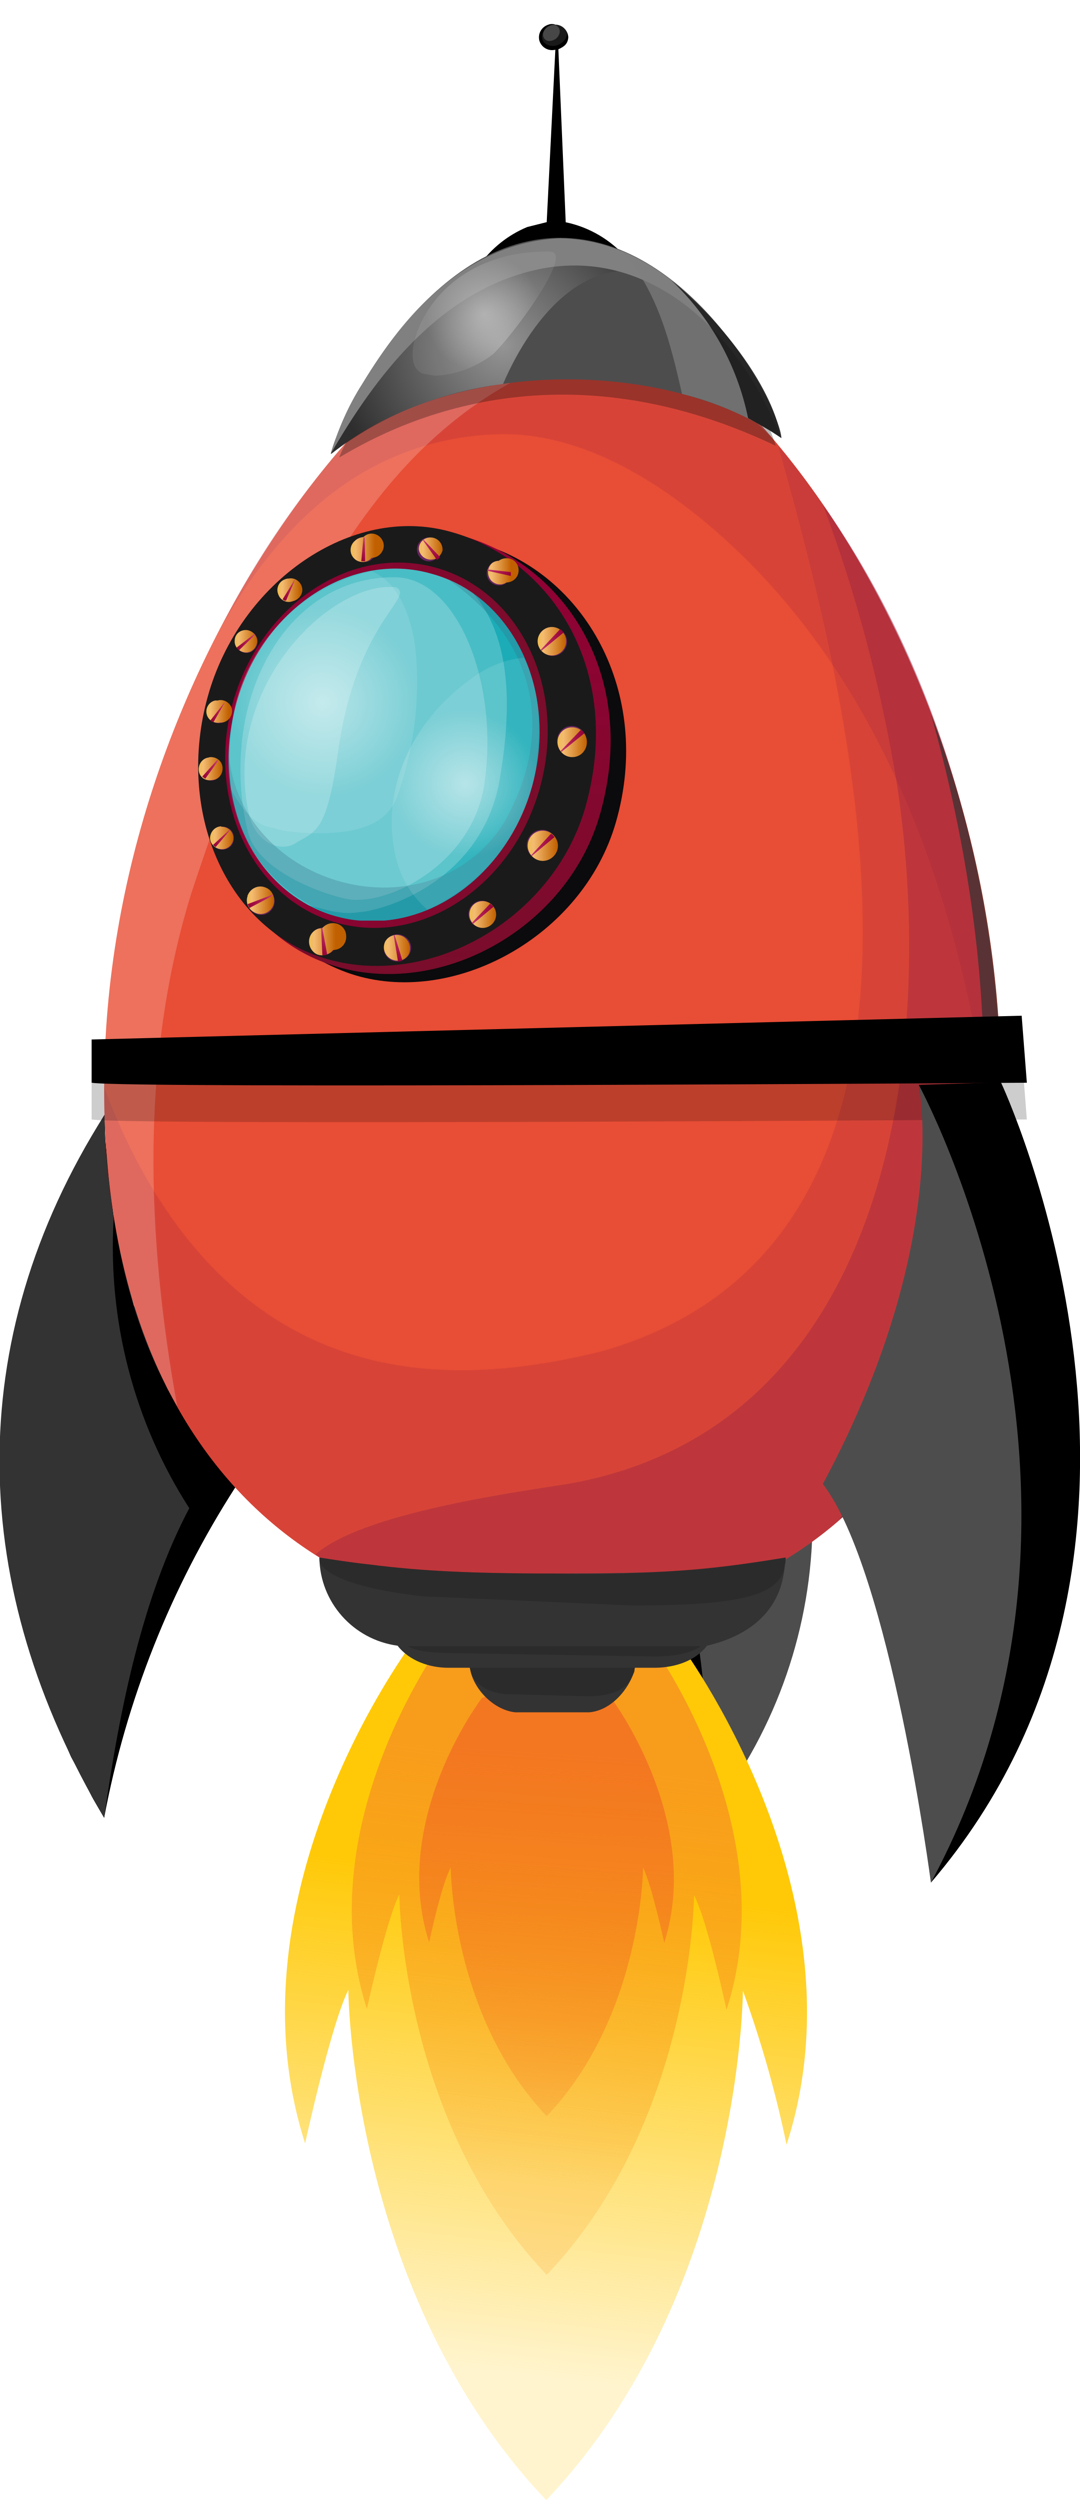 <?xml version="1.0" encoding="utf-8"?>
<!-- Generator: Adobe Illustrator 25.2.0, SVG Export Plug-In . SVG Version: 6.00 Build 0)  -->
<svg version="1.1" id="Layer_1" xmlns="http://www.w3.org/2000/svg" xmlns:xlink="http://www.w3.org/1999/xlink" x="0px" y="0px"
	 viewBox="0 0 249.9 578.2" style="enable-background:new 0 0 249.9 578.2;" xml:space="preserve">
<style type="text/css">
	.st0{fill:#4D4D4D;}
	.st1{fill:url(#SVGID_1_);}
	.st2{fill:url(#SVGID_2_);}
	.st3{fill:url(#SVGID_3_);}
	.st4{fill:#333333;}
	.st5{fill:#E84D35;}
	.st6{fill:#952145;fill-opacity:0.2;}
	.st7{fill:#333333;fill-opacity:0.7;}
	.st8{fill:#FFFFFF;fill-opacity:0.2;}
	.st9{fill:#0A090B;fill-opacity:0.2;}
	.st10{opacity:0.2;fill:#0B0A0C;enable-background:new    ;}
	.st11{opacity:0.1;fill:#FFFFFF;enable-background:new    ;}
	.st12{opacity:0.2;fill:#FFFFFF;enable-background:new    ;}
	.st13{opacity:0.3;fill:#0B0A0C;enable-background:new    ;}
	.st14{opacity:0.4;fill:url(#SVGID_4_);enable-background:new    ;}
	.st15{fill:#808080;}
	.st16{fill:#808080;fill-opacity:0.7;}
	.st17{fill-opacity:0.7;}
	.st18{opacity:0.4;fill:url(#SVGID_5_);enable-background:new    ;}
	.st19{fill:#0B0A0C;}
	.st20{fill:url(#SVGID_6_);}
	.st21{fill:#1A1A1A;}
	.st22{fill:url(#SVGID_7_);}
	.st23{fill:#682563;}
	.st24{fill:url(#SVGID_8_);}
	.st25{fill:url(#SVGID_9_);}
	.st26{fill:url(#SVGID_10_);}
	.st27{fill:url(#SVGID_11_);}
	.st28{fill:url(#SVGID_12_);}
	.st29{fill:url(#SVGID_13_);}
	.st30{fill:url(#SVGID_14_);}
	.st31{fill:url(#SVGID_15_);}
	.st32{fill:url(#SVGID_16_);}
	.st33{fill:url(#SVGID_17_);}
	.st34{fill:url(#SVGID_18_);}
	.st35{fill:url(#SVGID_19_);}
	.st36{fill:url(#SVGID_20_);}
	.st37{fill:url(#SVGID_21_);}
	.st38{fill:url(#SVGID_22_);}
	.st39{fill:url(#SVGID_23_);}
	.st40{fill:url(#SVGID_24_);}
	.st41{fill:url(#SVGID_25_);}
	.st42{fill:url(#SVGID_26_);}
	.st43{fill:url(#SVGID_27_);}
	.st44{fill:url(#SVGID_28_);}
	.st45{fill:url(#SVGID_29_);}
	.st46{fill:url(#SVGID_30_);}
	.st47{fill:url(#SVGID_31_);}
	.st48{fill:url(#SVGID_32_);}
	.st49{fill:url(#SVGID_33_);}
	.st50{fill:url(#SVGID_34_);}
	.st51{fill:url(#SVGID_35_);}
	.st52{fill:url(#SVGID_36_);}
	.st53{fill:url(#SVGID_37_);}
	.st54{fill:#1CACB7;}
	.st55{fill:#376E88;fill-opacity:0.3;}
	.st56{opacity:0.5;fill:url(#SVGID_38_);enable-background:new    ;}
	.st57{opacity:0.5;fill:url(#SVGID_39_);enable-background:new    ;}
</style>
<path d="M183.9,359.2c0,23.6-7,44.7-21.8,63.2c-0.4-17.2-4.6-34-9.7-50.2c11-2.4,22-6.6,31.4-13H183.9z"/>
<path class="st0" d="M187.9,356.4c-1.1,24.2-10.2,47.4-25.8,66c2-14.1,1.6-28.7-0.6-42.8c-1-6.4-1-6.2-1.7-9.4
	C169.9,367.3,179.4,362.6,187.9,356.4z"/>
<linearGradient id="SVGID_1_" gradientUnits="userSpaceOnUse" x1="160.251" y1="213.258" x2="253.951" y2="79.558" gradientTransform="matrix(0.879 -0.477 0.477 0.879 -125.802 437.635)">
	<stop  offset="0" style="stop-color:#FFC907;stop-opacity:0.2"/>
	<stop  offset="0.7" style="stop-color:#FFC907"/>
</linearGradient>
<path class="st1" d="M157.2,380l-30.9-11.8l-30.8,11.6c0,0-43.6,57.7-24.9,115.9c0,0,5.9-27.2,10-35.5c0,0,0.4,70.3,45.8,118
	c45.3-47.6,45.5-117.8,45.5-117.8c4.2,11.6,7.6,23.5,10.1,35.6C200.9,437.8,157.1,380,157.2,380L157.2,380z"/>
<linearGradient id="SVGID_2_" gradientUnits="userSpaceOnUse" x1="183.835" y1="175.392" x2="253.635" y2="75.592" gradientTransform="matrix(0.879 -0.477 0.477 0.879 -125.802 437.635)">
	<stop  offset="0" style="stop-color:#F89C1C;stop-opacity:0.2"/>
	<stop  offset="0.8" style="stop-color:#F89C1C"/>
</linearGradient>
<path class="st2" d="M149.4,378.3l-23-8.9l-23,8.7c0,0-32.5,43-18.5,86.5c0,0,4.4-20.3,7.5-26.5c0,0,0.3,52.5,34.1,88
	c33.8-35.4,34.1-87.8,34.1-87.8c3.2,6.2,7.5,26.5,7.5,26.5C182.2,421.5,149.5,378.3,149.4,378.3L149.4,378.3z"/>
<linearGradient id="SVGID_3_" gradientUnits="userSpaceOnUse" x1="193.431" y1="165.055" x2="243.731" y2="84.855" gradientTransform="matrix(0.879 -0.477 0.477 0.879 -125.802 437.635)">
	<stop  offset="0" style="stop-color:#F37720;stop-opacity:0.2"/>
	<stop  offset="0" style="stop-color:#F37720;stop-opacity:0.2"/>
	<stop  offset="0.9" style="stop-color:#F37720"/>
</linearGradient>
<path class="st3" d="M141.5,392.8l-15-5.8l-15,5.7c0,0-21.4,28-12.2,56.5c0,0,2.8-13.3,5-17.3c0,0,0.1,34.2,22.2,57.5
	c22.1-23.2,22.3-57.5,22.3-57.5c2,4,4.9,17.4,4.9,17.4C162.7,421,141.5,392.8,141.5,392.8L141.5,392.8z"/>
<path d="M24.2,257.8c0.2,7,0,4,0.5,9.2v-0.2l0.4,4.6l0.1,1.1l1.1,8.8V281l0.9,5l0.8,4.1l2,8l1,3.8l0.2,0.4l3.3,9.3l1.6,3.6l2.7,6
	l1.4,2.4c3.7,7.4,8.8,14,14.3,20.3c-15,23.3-25.3,49.3-30.4,76.5c-3.8-6.5-2.1-3.5-5-9.2c-3.2-6-2.2-3.8-3.4-6.6l-0.5-1.1
	C-7.8,353.1-4.5,305,24.2,257.8z"/>
<path class="st4" d="M24.2,257.8c0,8,1,16,2.1,24c-1.4,23.6,4.7,47.1,17.5,67c-10.6,20-16.1,45.8-19.7,71.6
	C-7.3,367.4-9.1,310.4,24.2,257.8L24.2,257.8z"/>
<path class="st5" d="M231.6,251.8c0,84-46.5,123-103.8,123s-103.7-41-103.7-123C24.1,151.4,95.5,70,129.5,70
	C167.5,70,231.5,151.4,231.6,251.8"/>
<path class="st6" d="M180.1,103.2c34.6,41.1,50.4,95.6,51.5,148.6c0,84-46.5,123-103.8,123s-103.7-41-103.7-123v-0.4
	c9.5,25.7,26.1,50,52.6,60.2c20.2,7.8,42,6,62.6,0.9C227.7,287.2,197.9,166.3,180.1,103.2z"/>
<path class="st6" d="M129.5,70c38,0,102,81.4,102,181.8c-0.1,12.1,0.1,5.2-1,20.8c-5.3-55.4-22.9-114.6-67-151.6
	c-13.2-11-29.7-20.7-47.3-20.6c-30.6,0.6-51,19.6-65.4,45.3c10.9-21.8,25.6-41.3,43.6-57.7C104,79.5,116.2,70.5,129.5,70L129.5,70z"
	/>
<path class="st6" d="M190.4,116.7c27.7,39.2,40.2,87.7,41.2,135.1c0,84-46.5,123-103.8,123c-19-0.4-39-4.2-54.8-15.3
	c10.5-9.4,44.8-14.2,58.3-16.3c74.6-13,85.5-99.7,76.3-161.5C204,159.5,198.3,137.7,190.4,116.7z"/>
<path class="st6" d="M190.4,116.7c27.7,39.2,40.2,87.7,41.2,135.1c0,84-46.5,123-103.8,123c-19-0.4-39-4.2-54.8-15.3
	c10.5-9.4,44.8-14.2,58.3-16.3c74.6-13,85.5-99.7,76.3-161.5C204,159.5,198.3,137.7,190.4,116.7z"/>
<path class="st7" d="M215.4,165.1c10.6,27.7,16.1,57.1,16.2,86.7c-0.2,36.1-9,75-37.4,99.6c5-6,6.2-7,10.6-14
	C236.2,288,230.6,219,215.4,165.1z"/>
<path class="st8" d="M129.5,70c20,1,36.5,16.7,48.8,31c-11.8-12.4-29.2-24.4-47-18.5c-39.4,14.6-63,51.3-87,124
	c-11.9,38.3-10.4,79.6-3.3,118.7c-13-22.1-16.5-48.1-17-73.4C24,151.4,95.5,70,129.5,70z"/>
<path class="st9" d="M21.2,258.9c7.7,1.4,216.4,0,216.4,0l-1.2-15.4l-215.2,5.4L21.2,258.9z"/>
<path d="M21.2,250.4c7.7,1.4,216.4,0,216.4,0l-1.2-15.5l-215.2,5.5C21.2,240.4,21.2,250.4,21.2,250.4z"/>
<path d="M215.4,435.4c0,0,17.6-64-2.8-184.5l19-0.6C231.6,250.3,282.1,357.5,215.4,435.4"/>
<path class="st0" d="M215.4,435.4c0,0-9.4-71.9-25-92.2c29.8-55.5,22.2-92.3,22.2-92.3S264.1,345.1,215.4,435.4"/>
<path class="st4" d="M73.9,360.2c3.8,0.6,7.6,1.2,11.5,1.6c12.8,1.7,25.6,2,38.5,2.1h3.9c11.3,0,22.7,0,34-1
	c6.7-0.6,13.3-1.6,20-2.7c-0.1,1.5,0,1-0.2,1.6c-0.7,10.7-8.2,16.5-18,18.8c-2.8,3.6-7.4,5-11.8,5.1h-4.9c-0.2,1,0,0.7-0.3,1.3
	l-0.2,0.5l-0.4,0.9c-1.8,3.7-5.3,7.2-9.6,7.6h-17.2c-4.7-0.5-9.2-4.9-10.3-9.4l-0.2-0.9h-5c-4.3,0-9-1.6-11.7-5.1
	C81.7,379.2,74,370.5,73.9,360.2L73.9,360.2z"/>
<path class="st10" d="M146.9,385.7c-0.8,5.3-5.8,6.5-10.5,6.6l-19.6-0.5c-3.8-0.5-7.3-2-8.1-6.1H146.9z M162.2,380.7
	c-3,2-6.8,2.3-10.4,2.4l-48-0.8c-2.9-0.1-7-0.2-9.5-1.6h68H162.2z M127.8,363.9c-21,0-33.8-0.6-54-3.7c0,4,9.1,7.3,24.1,9l2.7,0.1
	l45.7,2c28.3,0,35.5-3,35.5-11.1C163.9,363.2,145.8,364.5,127.8,363.9"/>
<path d="M128.5,5.7c1.6,0,2.9,1.3,3,2.9c-0.1,1.6-1,2.2-2.3,2.8l1.7,40c11,2.3,19.3,11.6,20.3,22.8c0,9.4-10-5-22.5-5
	s-22.6,14.4-22.6,5c0.9-9.6,7-18,15.9-21.7l4.4-1.1h0.1l2-39.9c-1.6,0.4-3.2-0.5-3.7-2.1c-0.4-1.6,0.5-3.2,2.1-3.7
	C127.4,5.5,128,5.5,128.5,5.7z"/>
<path class="st11" d="M131.1,7.1c0.4,1.3-0.5,2.7-2,3.3s-3.2,0-3.6-1.3c-0.4-1.2,0.5-2.7,2-3.2C129,5.4,130.6,5.9,131.1,7.1"/>
<path class="st12" d="M129.1,6.2c0.7,0.7,0.5,1.9-0.4,2.7c-0.9,0.7-2.1,0.8-2.7,0.1s-0.4-1.8,0.4-2.6C127.3,5.6,128.5,5.5,129.1,6.2
	"/>
<path class="st13" d="M78.5,105.8c10.7-6.3,48.5-27.7,101-2.7c-1.9-6-4-9.4-4-9.4s-62.4-21.9-79.2-8.6
	C81,97.1,78.5,105.8,78.5,105.8"/>
<path class="st0" d="M180.8,101.3c-25-17.6-75.1-19.8-104.2,3.7c0.8-5.7,20.7-50,53-50C160.4,55,180.8,95.3,180.8,101.3"/>
<radialGradient id="SVGID_4_" cx="237.894" cy="-382.284" r="39.773" gradientTransform="matrix(1 0 0 1 -121.494 462.262)" gradientUnits="userSpaceOnUse">
	<stop  offset="0" style="stop-color:#FFFFFF"/>
	<stop  offset="1" style="stop-color:#000000"/>
</radialGradient>
<path class="st14" d="M129.6,55.1c10,0,18.8,4.4,26.6,10.4c-19-10-33,7.5-39.8,23.3c-14.5,1.8-28.2,7.3-39.8,16.2v-0.4l0.3-0.9
	c1-3,0.5-1.4,1.8-4.6C88.1,78.3,104.9,56.1,129.6,55.1L129.6,55.1z"/>
<path class="st15" d="M129.6,55.1c19.6,0.3,34.3,15.3,44.3,30.9c2.6,4.2,5.3,9,6.5,13.8l0.3,1.5c-9.2-24-31.1-45.9-58.7-38.4
	C101,68.6,86.9,87,76.5,105c1.7-5.7,4.1-11.2,7.3-16.2C94,72,108.5,56,129.6,55.1L129.6,55.1z"/>
<path class="st16" d="M143.8,58c14.7,6.2,32.7,26,36.6,41.5l0.4,1.8c-7-4.7-14.8-8.2-23-10.2C155.2,79.5,152.1,67,143.8,58z"/>
<path class="st17" d="M155.4,64.9c9.5,7.5,22,22.3,25,34.7l0.4,1.7c-3.3-2.2-3.5-2.2-7.7-4.6C170.6,84.5,164.4,73.4,155.4,64.9z"/>
<radialGradient id="SVGID_5_" cx="233.542" cy="381.949" r="13.597" gradientTransform="matrix(1 0 0 -1 -121.494 454.494)" gradientUnits="userSpaceOnUse">
	<stop  offset="0" style="stop-color:#FFFFFF"/>
	<stop  offset="1" style="stop-color:#FFFFFF;stop-opacity:0.2"/>
</radialGradient>
<path class="st18" d="M100.6,86.9c4.9-0.2,9.6-2,13.5-5c4.1-3.8,19-23.6,13.2-23.7c-18.3-0.4-29,10.6-31.5,21c-0.5,2.5-0.8,6,2,7.2
	L100.6,86.9L100.6,86.9z"/>
<path class="st19" d="M52.9,163.7c7.5-26.7,34.3-44.7,58.1-38c24,6.7,40.2,34.3,31.5,64.5c-7.7,26.7-38,42.8-61.4,35
	C57.6,217.2,45.4,190.4,52.9,163.7"/>
<linearGradient id="SVGID_6_" gradientUnits="userSpaceOnUse" x1="215.709" y1="-339.751" x2="216.109" y2="-237.017" gradientTransform="matrix(1 0 0 1 -121.494 462.262)">
	<stop  offset="0" style="stop-color:#930035"/>
	<stop  offset="1" style="stop-color:#790D2B"/>
</linearGradient>
<path class="st20" d="M49.8,162.1c-7.5,26.8,4.2,54,27.3,61.2c24.4,7.8,54.3-8.4,61.8-35.2c9-32.2-8.6-57.7-32-64.2
	c-3.2-1-6.5-1.4-9.8-1.4C76.6,122.5,56.2,139.1,49.8,162.1z"/>
<path class="st21" d="M48.1,161c7.4-26.5,33.3-44.5,56.2-38c23,6.3,40.1,31.6,31.2,63.5c-7.5,26.5-36.8,42.6-60.8,35
	C52.1,214.4,40.7,187.5,48.1,161"/>
<linearGradient id="SVGID_7_" gradientUnits="userSpaceOnUse" x1="173.588" y1="-289.914" x2="248.238" y2="-289.914" gradientTransform="matrix(1 0 0 1 -121.494 462.262)">
	<stop  offset="0" style="stop-color:#930035"/>
	<stop  offset="1" style="stop-color:#790D2B"/>
</linearGradient>
<path class="st22" d="M53.9,162.4c-6.3,22.6,4.4,45.5,24,51s40.7-8.5,47-31.1c6.4-22.7-4.4-45.5-24-51c-2.8-0.8-5.8-1.2-8.7-1.2
	C75.5,130.1,59.4,143.1,53.9,162.4L53.9,162.4z"/>
<path class="st23" d="M135.7,171.4c0,1.9-1.5,3.5-3.4,3.5s-3.4-1.5-3.4-3.5s1.5-3.5,3.4-3.5S135.7,169.5,135.7,171.4"/>
<linearGradient id="SVGID_8_" gradientUnits="userSpaceOnUse" x1="250.456" y1="-290.612" x2="257.356" y2="-290.612" gradientTransform="matrix(1 0 0 1 -121.494 462.262)">
	<stop  offset="0" style="stop-color:#EFBD50"/>
	<stop  offset="0.2" style="stop-color:#F4BC71"/>
	<stop  offset="1" style="stop-color:#C16000"/>
</linearGradient>
<path class="st24" d="M129,171.6c0,1.9,1.5,3.5,3.4,3.5s3.4-1.5,3.4-3.5l0,0c0-1.9-1.5-3.4-3.4-3.4S129,169.7,129,171.6z"/>
<linearGradient id="SVGID_9_" gradientUnits="userSpaceOnUse" x1="251.156" y1="-290.912" x2="256.656" y2="-290.912" gradientTransform="matrix(1 0 0 1 -121.494 462.262)">
	<stop  offset="0" style="stop-color:#C64473"/>
	<stop  offset="0.3" style="stop-color:#B72358"/>
	<stop  offset="1" style="stop-color:#930035"/>
</linearGradient>
<path class="st25" d="M129.7,173.7l0.2,0.2l5.3-4.3l-0.4-0.5l-0.4-0.3L129.7,173.7z"/>
<path class="st23" d="M131.2,148.4c0,1.8-1.5,3.3-3.3,3.3s-3.3-1.5-3.3-3.3l0,0c0-1.8,1.5-3.3,3.3-3.3
	C129.7,145.1,131.2,146.6,131.2,148.4"/>
<linearGradient id="SVGID_10_" gradientUnits="userSpaceOnUse" x1="245.856" y1="-313.962" x2="252.456" y2="-313.962" gradientTransform="matrix(1 0 0 1 -121.494 462.262)">
	<stop  offset="0" style="stop-color:#EFBD50"/>
	<stop  offset="0.2" style="stop-color:#F4BC71"/>
	<stop  offset="1" style="stop-color:#C16000"/>
</linearGradient>
<path class="st26" d="M124.4,148.3c0,1.8,1.5,3.3,3.3,3.3c1.8,0,3.3-1.5,3.3-3.3s-1.5-3.3-3.3-3.3S124.4,146.5,124.4,148.3
	L124.4,148.3z"/>
<linearGradient id="SVGID_11_" gradientUnits="userSpaceOnUse" x1="246.556" y1="-314.262" x2="251.856" y2="-314.262" gradientTransform="matrix(1 0 0 1 -121.494 462.262)">
	<stop  offset="0" style="stop-color:#C64473"/>
	<stop  offset="0.3" style="stop-color:#B72358"/>
	<stop  offset="1" style="stop-color:#930035"/>
</linearGradient>
<path class="st27" d="M125.1,150.3l0.2,0.2l5.1-4.2l-0.4-0.5l-0.4-0.3L125.1,150.3z"/>
<path class="st23" d="M117.3,134.7c-1.2,1-2.9,0.9-4-0.3c-1-1.2-0.9-2.9,0.3-4c0.1-0.1,0.2-0.2,0.4-0.3c1.3-0.8,3-0.4,3.8,0.9
	C118.5,132.3,118.3,133.8,117.3,134.7"/>
<linearGradient id="SVGID_12_" gradientUnits="userSpaceOnUse" x1="234.156" y1="-330.133" x2="239.756" y2="-330.133" gradientTransform="matrix(1 0 0 1 -121.494 462.262)">
	<stop  offset="0" style="stop-color:#EFBD50"/>
	<stop  offset="0.2" style="stop-color:#F4BC71"/>
	<stop  offset="1" style="stop-color:#C16000"/>
</linearGradient>
<path class="st28" d="M113.9,130.2c-1.2,1-1.3,2.8-0.3,4c0.9,1,2.4,1.3,3.6,0.5c1.5,0,2.8-1.2,2.8-2.8s-1.2-2.8-2.8-2.8
	c-0.6,0-1.3,0.2-1.8,0.6C114.9,129.7,114.3,129.9,113.9,130.2L113.9,130.2z"/>
<linearGradient id="SVGID_13_" gradientUnits="userSpaceOnUse" x1="235.769" y1="-331.7" x2="238.469" y2="-328.2" gradientTransform="matrix(1 0 0 1 -121.494 462.262)">
	<stop  offset="0" style="stop-color:#C64473"/>
	<stop  offset="0.3" style="stop-color:#B72358"/>
	<stop  offset="1" style="stop-color:#930035"/>
</linearGradient>
<path class="st29" d="M112.8,132l5.4,1.2v-0.9l-5.4-0.6V132z"/>
<path class="st23" d="M99.6,129.8c-1.5,0.2-2.9-0.9-3.1-2.4s0.9-2.9,2.4-3.1c0.3,0,0.7,0,1,0.1c1.5,0.4,2.4,1.9,2.1,3.4
	C101.7,128.8,100.7,129.6,99.6,129.8"/>
<linearGradient id="SVGID_14_" gradientUnits="userSpaceOnUse" x1="218.256" y1="-335.4" x2="223.856" y2="-335.4" gradientTransform="matrix(1 0 0 1 -121.494 462.262)">
	<stop  offset="0" style="stop-color:#EFBD50"/>
	<stop  offset="0.2" style="stop-color:#F4BC71"/>
	<stop  offset="1" style="stop-color:#C16000"/>
</linearGradient>
<path class="st30" d="M96.9,127c0.2,1.5,1.6,2.6,3.1,2.4c1.2-0.1,2.1-1,2.4-2.1c0.1-1.5-1-2.9-2.6-3l0,0h-0.2
	C98.1,124.3,96.9,125.5,96.9,127L96.9,127z"/>
<linearGradient id="SVGID_15_" gradientUnits="userSpaceOnUse" x1="221.431" y1="-337.281" x2="221.231" y2="-332.881" gradientTransform="matrix(1 0 0 1 -121.494 462.262)">
	<stop  offset="0" style="stop-color:#C64473"/>
	<stop  offset="0.3" style="stop-color:#B72358"/>
	<stop  offset="1" style="stop-color:#930035"/>
</linearGradient>
<path class="st31" d="M97.9,125l3.2,4.5l0.4-0.3l0.3-0.4l-3.8-4L97.9,125z"/>
<path class="st23" d="M82.3,129.1c-1.2-1-1.3-2.8-0.3-3.9c1-1.2,2.8-1.3,3.9-0.3c0.1,0.1,0.2,0.2,0.3,0.3c1.1,1.1,1.1,2.9,0,4
	S83.3,130.2,82.3,129.1"/>
<linearGradient id="SVGID_16_" gradientUnits="userSpaceOnUse" x1="202.656" y1="-335.571" x2="208.256" y2="-335.571" gradientTransform="matrix(1 0 0 1 -121.494 462.262)">
	<stop  offset="0" style="stop-color:#EFBD50"/>
	<stop  offset="0.2" style="stop-color:#F4BC71"/>
	<stop  offset="1" style="stop-color:#C16000"/>
</linearGradient>
<path class="st32" d="M82.1,125.1c-1.2,1-1.3,2.8-0.3,3.9c1,1.2,2.8,1.3,3.9,0.3c0.1-0.1,0.2-0.2,0.3-0.3c1.5,0,2.8-1.3,2.8-2.8
	s-1.3-2.8-2.8-2.8c-0.7,0-1.4,0.3-1.9,0.8C83.3,124.3,82.6,124.6,82.1,125.1L82.1,125.1z"/>
<linearGradient id="SVGID_17_" gradientUnits="userSpaceOnUse" x1="207.161" y1="-336.579" x2="204.061" y2="-333.479" gradientTransform="matrix(1 0 0 1 -121.494 462.262)">
	<stop  offset="0" style="stop-color:#C64473"/>
	<stop  offset="0.3" style="stop-color:#B72358"/>
	<stop  offset="1" style="stop-color:#930035"/>
</linearGradient>
<path class="st33" d="M83.6,129.8h0.9l-0.1-5.5h-0.3L83.6,129.8z"/>
<path class="st23" d="M128.8,195.4c0,1.9-1.5,3.5-3.4,3.5s-3.5-1.5-3.5-3.5l0,0c0-1.9,1.6-3.5,3.5-3.5S128.9,193.5,128.8,195.4"/>
<linearGradient id="SVGID_18_" gradientUnits="userSpaceOnUse" x1="243.556" y1="-266.662" x2="250.456" y2="-266.662" gradientTransform="matrix(1 0 0 1 -121.494 462.262)">
	<stop  offset="0" style="stop-color:#EFBD50"/>
	<stop  offset="0.2" style="stop-color:#F4BC71"/>
	<stop  offset="1" style="stop-color:#C16000"/>
</linearGradient>
<path class="st34" d="M122.1,195.6c0,1.9,1.6,3.5,3.5,3.5s3.5-1.6,3.5-3.5s-1.6-3.5-3.5-3.5S122.1,193.6,122.1,195.6z"/>
<linearGradient id="SVGID_19_" gradientUnits="userSpaceOnUse" x1="244.256" y1="-266.862" x2="249.756" y2="-266.862" gradientTransform="matrix(1 0 0 1 -121.494 462.262)">
	<stop  offset="0" style="stop-color:#C64473"/>
	<stop  offset="0.3" style="stop-color:#B72358"/>
	<stop  offset="1" style="stop-color:#930035"/>
</linearGradient>
<path class="st35" d="M122.9,197.8l0.1,0.2l5.3-4.4l-0.4-0.5l-0.4-0.3L122.9,197.8z"/>
<path class="st23" d="M114.6,211.4c0,1.7-1.4,3.1-3.1,3.1s-3.1-1.4-3.1-3.1l0,0c0-1.7,1.4-3.1,3.1-3.1
	C113.2,208.3,114.6,209.7,114.6,211.4"/>
<linearGradient id="SVGID_20_" gradientUnits="userSpaceOnUse" x1="230.056" y1="-250.762" x2="236.256" y2="-250.762" gradientTransform="matrix(1 0 0 1 -121.494 462.262)">
	<stop  offset="0" style="stop-color:#EFBD50"/>
	<stop  offset="0.2" style="stop-color:#F4BC71"/>
	<stop  offset="1" style="stop-color:#C16000"/>
</linearGradient>
<path class="st36" d="M108.6,211.5c0,1.7,1.4,3.1,3.1,3.1s3.1-1.4,3.1-3.1c0-1.7-1.4-3.1-3.1-3.1
	C109.9,208.4,108.6,209.8,108.6,211.5z"/>
<linearGradient id="SVGID_21_" gradientUnits="userSpaceOnUse" x1="230.656" y1="-250.912" x2="235.656" y2="-250.912" gradientTransform="matrix(1 0 0 1 -121.494 462.262)">
	<stop  offset="0" style="stop-color:#C64473"/>
	<stop  offset="0.3" style="stop-color:#B72358"/>
	<stop  offset="1" style="stop-color:#930035"/>
</linearGradient>
<path class="st37" d="M109.2,213.4l0.2,0.3l4.8-4l-0.4-0.4l-0.4-0.3L109.2,213.4z"/>
<path class="st23" d="M90.4,222c-1.5-0.9-2.1-2.8-1.2-4.3s2.8-2.1,4.3-1.2l0,0c1.5,0.8,2.1,2.7,1.2,4.2S92,222.8,90.4,222"/>
<linearGradient id="SVGID_22_" gradientUnits="userSpaceOnUse" x1="210.056" y1="-243.065" x2="216.356" y2="-243.065" gradientTransform="matrix(1 0 0 1 -121.494 462.262)">
	<stop  offset="0" style="stop-color:#EFBD50"/>
	<stop  offset="0.2" style="stop-color:#F4BC71"/>
	<stop  offset="1" style="stop-color:#C16000"/>
</linearGradient>
<path class="st38" d="M89.1,217.8c-0.7,1.6,0,3.4,1.6,4.1c1.4,0.6,3,0.2,3.8-1.1c0.8-1.4,0.3-3.3-1.2-4.2
	C91.8,215.8,89.9,216.3,89.1,217.8z"/>
<linearGradient id="SVGID_23_" gradientUnits="userSpaceOnUse" x1="214.695" y1="-244.956" x2="212.195" y2="-240.656" gradientTransform="matrix(1 0 0 1 -121.494 462.262)">
	<stop  offset="0" style="stop-color:#C64473"/>
	<stop  offset="0.3" style="stop-color:#B72358"/>
	<stop  offset="1" style="stop-color:#930035"/>
</linearGradient>
<path class="st39" d="M91.1,216.3l1,6.1l0.6-0.1l0.4-0.2l-1.8-5.9L91.1,216.3z"/>
<path class="st23" d="M73,220.2c-1.4-1-1.7-3-0.7-4.4s3-1.7,4.3-0.6s1.7,3,0.7,4.4S74.3,221.2,73,220.2"/>
<linearGradient id="SVGID_24_" gradientUnits="userSpaceOnUse" x1="192.956" y1="-245.045" x2="199.156" y2="-245.045" gradientTransform="matrix(1 0 0 1 -121.494 462.262)">
	<stop  offset="0" style="stop-color:#EFBD50"/>
	<stop  offset="0.2" style="stop-color:#F4BC71"/>
	<stop  offset="1" style="stop-color:#C16000"/>
</linearGradient>
<path class="st40" d="M72.1,215.9c-1,1.4-0.7,3.3,0.6,4.4s3.3,0.7,4.4-0.6l0,0c1.7,0,3.1-1.4,3-3.2c0-1.7-1.4-3.1-3.2-3
	c-0.9,0-1.8,0.5-2.4,1.2C73.6,214.6,72.7,215.1,72.1,215.9z"/>
<linearGradient id="SVGID_25_" gradientUnits="userSpaceOnUse" x1="197.823" y1="-246.334" x2="194.823" y2="-242.334" gradientTransform="matrix(1 0 0 1 -121.494 462.262)">
	<stop  offset="0" style="stop-color:#C64473"/>
	<stop  offset="0.3" style="stop-color:#B72358"/>
	<stop  offset="1" style="stop-color:#930035"/>
</linearGradient>
<path class="st41" d="M74.3,214.7l0.3,6.2h0.6l0.5-0.2l-1.1-6H74.3z"/>
<path class="st23" d="M57.4,207.4c0.6-1.6,2.3-2.5,4-2c1.6,0.6,2.5,2.3,2,4c-0.6,1.7-2.3,2.6-4,2S56.7,209,57.4,207.4"/>
<linearGradient id="SVGID_26_" gradientUnits="userSpaceOnUse" x1="178.556" y1="-254.062" x2="184.76" y2="-254.062" gradientTransform="matrix(1 0 0 1 -121.494 462.262)">
	<stop  offset="0" style="stop-color:#EFBD50"/>
	<stop  offset="0.2" style="stop-color:#F4BC71"/>
	<stop  offset="1" style="stop-color:#C16000"/>
</linearGradient>
<path class="st42" d="M57.3,207.2c-0.6,1.6,0.3,3.4,2,4c1.6,0.6,3.4-0.3,4-2c0.5-1.7-0.4-3.5-2-4c-1.6-0.6-3.4,0.3-4,1.9
	C57.2,207.1,57.2,207.1,57.3,207.2L57.3,207.2z"/>
<linearGradient id="SVGID_27_" gradientUnits="userSpaceOnUse" x1="183.947" y1="-253.157" x2="179.247" y2="-254.657" gradientTransform="matrix(1 0 0 1 -121.494 462.262)">
	<stop  offset="0" style="stop-color:#C64473"/>
	<stop  offset="0.3" style="stop-color:#B72358"/>
	<stop  offset="1" style="stop-color:#930035"/>
</linearGradient>
<path class="st43" d="M57.3,209.1l0.2,0.5l0.2,0.4l5.5-2.9l-0.1-0.2L57.3,209.1z"/>
<path class="st23" d="M48.9,194c-0.1-1.4,1-2.7,2.5-2.8c1.4-0.1,2.7,1,2.7,2.5c0.1,1.5-1,2.7-2.5,2.8
	C50.1,196.6,48.8,195.4,48.9,194L48.9,194"/>
<linearGradient id="SVGID_28_" gradientUnits="userSpaceOnUse" x1="170.156" y1="-268.512" x2="175.356" y2="-268.512" gradientTransform="matrix(1 0 0 1 -121.494 462.262)">
	<stop  offset="0" style="stop-color:#EFBD50"/>
	<stop  offset="0.2" style="stop-color:#F4BC71"/>
	<stop  offset="1" style="stop-color:#C16000"/>
</linearGradient>
<path class="st44" d="M51.1,191.1c-1.4,0.1-2.5,1.3-2.5,2.8c0.1,1.4,1.3,2.5,2.8,2.5c1.4,0,2.6-1.2,2.6-2.6s-1.2-2.6-2.7-2.6
	L51.1,191.1L51.1,191.1z"/>
<linearGradient id="SVGID_29_" gradientUnits="userSpaceOnUse" x1="174.857" y1="-268.451" x2="170.657" y2="-268.251" gradientTransform="matrix(1 0 0 1 -121.494 462.262)">
	<stop  offset="0" style="stop-color:#C64473"/>
	<stop  offset="0.3" style="stop-color:#B72358"/>
	<stop  offset="1" style="stop-color:#930035"/>
</linearGradient>
<path class="st45" d="M49.3,195.4l0.3,0.3l0.3,0.2l3.4-4h-0.2L49.3,195.4z"/>
<path class="st23" d="M46.2,178.3c-0.2-1.4,0.8-2.8,2.2-3s2.8,0.8,3,2.2l0,0c0.2,1.4-0.8,2.8-2.2,3
	C47.7,180.7,46.4,179.7,46.2,178.3"/>
<linearGradient id="SVGID_30_" gradientUnits="userSpaceOnUse" x1="167.456" y1="-284.487" x2="172.756" y2="-284.487" gradientTransform="matrix(1 0 0 1 -121.494 462.262)">
	<stop  offset="0" style="stop-color:#EFBD50"/>
	<stop  offset="0.2" style="stop-color:#F4BC71"/>
	<stop  offset="1" style="stop-color:#C16000"/>
</linearGradient>
<path class="st46" d="M48.2,175.2c-1.4,0.2-2.4,1.6-2.2,3.1s1.6,2.4,3.1,2.1l0,0c1.5-0.1,2.5-1.4,2.4-2.9s-1.4-2.5-2.9-2.4
	L48.2,175.2L48.2,175.2z"/>
<linearGradient id="SVGID_31_" gradientUnits="userSpaceOnUse" x1="172.159" y1="-284.663" x2="168.059" y2="-283.963" gradientTransform="matrix(1 0 0 1 -121.494 462.262)">
	<stop  offset="0" style="stop-color:#C64473"/>
	<stop  offset="0.3" style="stop-color:#B72358"/>
	<stop  offset="1" style="stop-color:#930035"/>
</linearGradient>
<path class="st47" d="M46.8,179.6l0.4,0.3l0.3,0.2l3-4.2l-0.2-0.2L46.8,179.6z"/>
<path class="st23" d="M47.9,165.3c-0.3-1.4,0.6-2.9,2-3.2s2.9,0.6,3.2,2l0,0c0.3,1.4-0.5,2.8-1.9,3.1S48.4,166.7,47.9,165.3"/>
<linearGradient id="SVGID_32_" gradientUnits="userSpaceOnUse" x1="169.156" y1="-297.733" x2="174.456" y2="-297.733" gradientTransform="matrix(1 0 0 1 -121.494 462.262)">
	<stop  offset="0" style="stop-color:#EFBD50"/>
	<stop  offset="0.2" style="stop-color:#F4BC71"/>
	<stop  offset="1" style="stop-color:#C16000"/>
</linearGradient>
<path class="st48" d="M49.8,162c-1.4,0.3-2.3,1.7-2,3.1c0.3,1.4,1.7,2.3,3.2,2l0,0c1.4,0.1,2.6-1.1,2.7-2.5c0.1-1.4-1.1-2.6-2.5-2.7
	c-0.3,0-0.5,0-0.8,0.1C50.4,162,49.8,162,49.8,162z"/>
<linearGradient id="SVGID_33_" gradientUnits="userSpaceOnUse" x1="173.866" y1="-297.942" x2="169.866" y2="-296.942" gradientTransform="matrix(1 0 0 1 -121.494 462.262)">
	<stop  offset="0" style="stop-color:#C64473"/>
	<stop  offset="0.3" style="stop-color:#B72358"/>
	<stop  offset="1" style="stop-color:#930035"/>
</linearGradient>
<path class="st49" d="M48.7,166.6l0.3,0.3l0.4,0.1l2.6-4.5h-0.1L48.7,166.6z"/>
<path class="st23" d="M54.4,148.4c0-1.4,1.2-2.6,2.7-2.5c1.4,0,2.6,1.2,2.5,2.6c-0.1,1.4-1.3,2.6-2.7,2.5S54.3,149.7,54.4,148.4
	L54.4,148.4"/>
<linearGradient id="SVGID_34_" gradientUnits="userSpaceOnUse" x1="175.656" y1="-313.959" x2="180.961" y2="-313.959" gradientTransform="matrix(1 0 0 1 -121.494 462.262)">
	<stop  offset="0" style="stop-color:#EFBD50"/>
	<stop  offset="0.2" style="stop-color:#F4BC71"/>
	<stop  offset="1" style="stop-color:#C16000"/>
</linearGradient>
<path class="st50" d="M54.3,148.2c-0.1,1.4,1.1,2.6,2.5,2.7c1.4,0.1,2.6-1.1,2.7-2.5c0.1-1.4-1.1-2.6-2.5-2.7l0,0h-0.1
	C55.5,145.7,54.3,146.7,54.3,148.2L54.3,148.2z"/>
<linearGradient id="SVGID_35_" gradientUnits="userSpaceOnUse" x1="180.355" y1="-313.676" x2="176.255" y2="-313.876" gradientTransform="matrix(1 0 0 1 -121.494 462.262)">
	<stop  offset="0" style="stop-color:#C64473"/>
	<stop  offset="0.3" style="stop-color:#B72358"/>
	<stop  offset="1" style="stop-color:#930035"/>
</linearGradient>
<path class="st51" d="M54.7,149.8l0.3,0.3l0.3,0.3l3.7-3.6l-0.1-0.2L54.7,149.8z"/>
<path class="st23" d="M64.6,137.4c-0.5-1.4,0.2-2.9,1.6-3.4s2.9,0.2,3.4,1.6s-0.2,2.9-1.6,3.4S65.1,138.8,64.6,137.4L64.6,137.4"/>
<linearGradient id="SVGID_36_" gradientUnits="userSpaceOnUse" x1="185.756" y1="-325.781" x2="190.956" y2="-325.781" gradientTransform="matrix(1 0 0 1 -121.494 462.262)">
	<stop  offset="0" style="stop-color:#EFBD50"/>
	<stop  offset="0.2" style="stop-color:#F4BC71"/>
	<stop  offset="1" style="stop-color:#C16000"/>
</linearGradient>
<path class="st52" d="M65.9,134c-1.4,0.5-2.1,2.1-1.5,3.5c0.5,1.4,2.1,2.1,3.4,1.5c1.4-0.3,2.4-1.7,2.1-3.1s-1.7-2.4-3.1-2.1
	C66.6,133.8,66.3,133.8,65.9,134L65.9,134z"/>
<linearGradient id="SVGID_37_" gradientUnits="userSpaceOnUse" x1="190.36" y1="-326.372" x2="186.46" y2="-324.872" gradientTransform="matrix(1 0 0 1 -121.494 462.262)">
	<stop  offset="0" style="stop-color:#C64473"/>
	<stop  offset="0.3" style="stop-color:#B72358"/>
	<stop  offset="1" style="stop-color:#930035"/>
</linearGradient>
<path class="st53" d="M65.4,138.6l0.4,0.3h0.4l2-4.7h-0.1L65.4,138.6z"/>
<path class="st54" d="M91.5,131.5c2.8,0,5.6,0.4,8.4,1.2c19,5.3,29.3,27.3,23.2,49.2c-5,17.6-19,29.7-34.2,31h-5.5
	c-1.9-0.1-3.8-0.5-5.7-1c-18.9-5.3-29.2-27.3-23-49.2C59.8,144,75.4,131.5,91.5,131.5z"/>
<path class="st8" d="M91.5,131.5c2.8,0,5.6,0.4,8.4,1.2c3.4,0.9,6.7,2.4,9.6,4.5c10,11.8,8.4,30.3,5.9,44.3c-5,24-29,29.4-32,29.4
	c-4.2,0.8-8-0.5-11.9-1.5c-17.2-9.6-21.1-28.6-16.9-46.7C59.8,144,75.4,131.5,91.5,131.5L91.5,131.5z"/>
<path class="st12" d="M81.8,208.1c9.9,0.5,27.8-9.2,30.3-27c3.4-23.5-6.4-47.4-20.6-47.6c-26.1-0.3-41.1,29.6-34.2,58.7
	C59.7,202.6,78.8,208.1,81.8,208.1"/>
<path class="st12" d="M69,194.6c4.5-2.4,6.8-3.4,9.2-20.6c4.2-30.4,18.1-35.9,13.4-38.2c-15-1.6-40.5,23.2-34,52.5
	C59,194.9,65.2,197.6,69,194.6"/>
<path class="st55" d="M104.1,134.2c13.7,5.7,21,21.2,20.7,35.5c0,5.8-0.6,7.4-1.7,12.2c-5,17.6-19,29.7-34.2,31h-5.5
	c-1.9-0.1-3.8-0.4-5.7-1c-15.9-5.4-26.1-20.9-24.8-37.7c2.7,31.2,46.6,43,63.7,16.1c12.1-21.3,7.3-42.1-12.5-56L104.1,134.2
	L104.1,134.2z"/>
<radialGradient id="SVGID_38_" cx="229.056" cy="-281.012" r="17.069" gradientTransform="matrix(1 0 0 1 -121.494 462.262)" gradientUnits="userSpaceOnUse">
	<stop  offset="0" style="stop-color:#FFFFFF"/>
	<stop  offset="0" style="stop-color:#FFFFFF"/>
	<stop  offset="1" style="stop-color:#FFFFFF;stop-opacity:0.2"/>
</radialGradient>
<path class="st56" d="M121.2,152.1c4,8.1,4,17,2.8,25.7c-2.4,14.4-11.8,26.6-25.1,32.6c-3.9-3.4-6.5-7.9-7.5-13
	c-3.4-16.2,4.9-31.5,18-40.7C112.9,154.1,117,152.5,121.2,152.1L121.2,152.1z"/>
<radialGradient id="SVGID_39_" cx="196.167" cy="-299.856" r="21.889" gradientTransform="matrix(1 0 0 1 -121.494 462.262)" gradientUnits="userSpaceOnUse">
	<stop  offset="0" style="stop-color:#FFFFFF"/>
	<stop  offset="1" style="stop-color:#FFFFFF;stop-opacity:0.2"/>
</radialGradient>
<path class="st57" d="M86,132.1c6.4,2.7,9,10.6,10,16.9c1.4,12.2-0.1,24.5-4.4,36c-3.3,7.4-13,7.8-19.9,7.7
	c-2.8-0.2-5.7-0.3-8.4-1.2c-4.7-0.6-7.8-5.1-9.9-9c-0.6-8.3-1-7.2,0.3-15.7C56.2,149.6,69.1,135.8,86,132.1L86,132.1z"/>
</svg>
